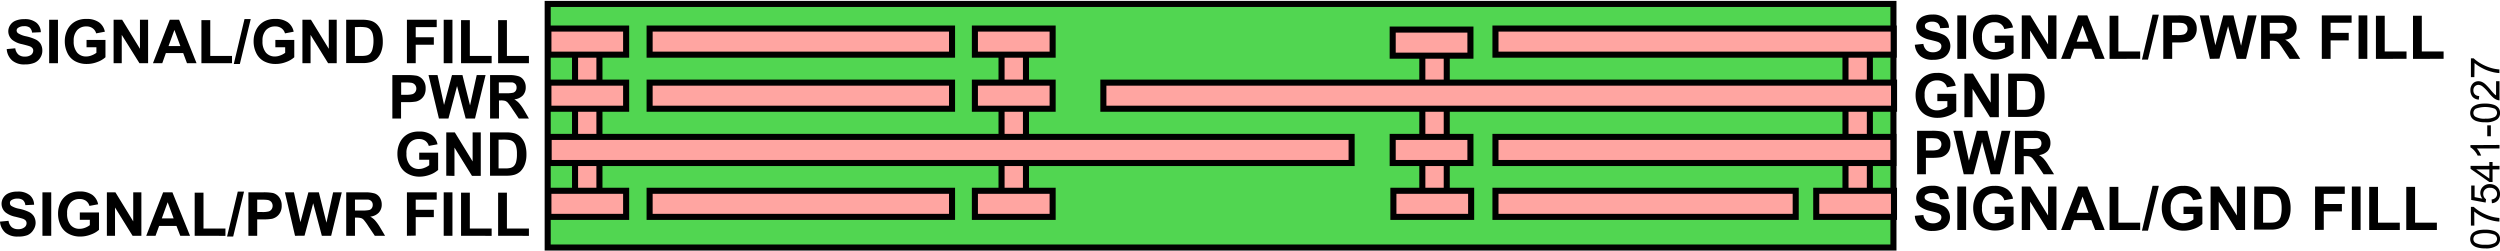 <svg id="a0b322f0-4e5c-4170-9b5c-c75ca0bb0850" data-name="Layer 3" xmlns="http://www.w3.org/2000/svg" width="6.86in" height="0.69in" viewBox="0 0 494.26 49.36"><title>07541-027</title><path d="M491.77,48.93a5.16,5.16,0,0,1-1.63-.21,2,2,0,0,1-1-.62,1.62,1.62,0,0,1-.34-1,1.73,1.73,0,0,1,.19-.81,1.47,1.47,0,0,1,.54-.57,2.9,2.9,0,0,1,.85-.36,5.9,5.9,0,0,1,1.35-.13,5.25,5.25,0,0,1,1.63.21,2,2,0,0,1,1,.62,1.55,1.55,0,0,1,.34,1,1.59,1.59,0,0,1-.59,1.3A3.76,3.76,0,0,1,491.77,48.93Zm0-.73a3.6,3.6,0,0,0,1.88-.33,1,1,0,0,0,.46-.81,1,1,0,0,0-.46-.82,5.52,5.52,0,0,0-3.76,0,1,1,0,0,0-.46.83.88.88,0,0,0,.41.77A3.65,3.65,0,0,0,491.77,48.2Z" transform="translate(-0.43)"/><path d="M489.62,44.43h-.68V40.72h.55A7.57,7.57,0,0,0,491,41.81a9.45,9.45,0,0,0,2,.83,7.45,7.45,0,0,0,1.57.27v.72a7.13,7.13,0,0,1-1.63-.27,8.27,8.27,0,0,1-1.84-.72,8,8,0,0,1-1.5-1Z" transform="translate(-0.43)"/><path d="M493.09,40l-.06-.74a1.29,1.29,0,0,0,.81-.38,1,1,0,0,0,.27-.72,1.1,1.1,0,0,0-.38-.86,1.4,1.4,0,0,0-1-.35,1.27,1.27,0,0,0-1,.34,1.17,1.17,0,0,0-.35.88,1.23,1.23,0,0,0,.15.61,1.19,1.19,0,0,0,.4.43l-.08.66L489,39.35V36.5h.67v2.29l1.54.3A1.84,1.84,0,0,1,490.8,38a1.68,1.68,0,0,1,.52-1.26,1.78,1.78,0,0,1,1.33-.52,2.11,2.11,0,0,1,1.35.45,1.83,1.83,0,0,1,.69,1.51,1.8,1.8,0,0,1-.44,1.27A1.7,1.7,0,0,1,493.09,40Z" transform="translate(-0.43)"/><path d="M494.59,33.32h-1.37v2.49h-.64l-3.71-2.61v-.58h3.71v-.77h.64v.77h1.37Zm-2,0H490l2.58,1.8Z" transform="translate(-0.43)"/><path d="M494.59,28.48v.7h-4.48a3.42,3.42,0,0,1,.49.67,4.49,4.49,0,0,1,.36.74h-.68a4.16,4.16,0,0,0-.67-1,2.81,2.81,0,0,0-.77-.63v-.45Z" transform="translate(-0.43)"/><path d="M492.88,26.76h-.71V24.6h.71Z" transform="translate(-0.43)"/><path d="M491.77,24a5.16,5.16,0,0,1-1.63-.21,2,2,0,0,1-1-.62,1.62,1.62,0,0,1-.34-1,1.73,1.73,0,0,1,.19-.81,1.47,1.47,0,0,1,.54-.57,2.9,2.9,0,0,1,.85-.36,5.38,5.38,0,0,1,1.35-.13,5.25,5.25,0,0,1,1.63.21,2,2,0,0,1,1,.62,1.55,1.55,0,0,1,.34,1,1.59,1.59,0,0,1-.59,1.3A3.76,3.76,0,0,1,491.77,24Zm0-.73a3.6,3.6,0,0,0,1.88-.33,1,1,0,0,0,.46-.81,1,1,0,0,0-.46-.82,5.52,5.52,0,0,0-3.76,0,1,1,0,0,0-.46.83.88.88,0,0,0,.41.77A3.65,3.65,0,0,0,491.77,23.29Z" transform="translate(-0.43)"/><path d="M493.92,15.87h.67v3.79a1.32,1.32,0,0,1-.48-.09,2.5,2.5,0,0,1-.77-.46,7.33,7.33,0,0,1-.86-.92,7.8,7.8,0,0,0-1.22-1.26,1.43,1.43,0,0,0-.84-.33,1,1,0,0,0-.71.3,1.08,1.08,0,0,0-.28.78,1.09,1.09,0,0,0,.3.81,1.13,1.13,0,0,0,.85.31l-.08.72a1.77,1.77,0,0,1-1.23-.55,2,2,0,0,1-.43-1.31,1.84,1.84,0,0,1,.46-1.3,1.5,1.5,0,0,1,1.13-.48,1.8,1.8,0,0,1,.68.14,2.6,2.6,0,0,1,.7.47,11.93,11.93,0,0,1,1,1.08,10.49,10.49,0,0,0,.72.81,2.08,2.08,0,0,0,.38.3Z" transform="translate(-0.43)"/><path d="M489.62,15.07h-.68V11.36h.55A7.57,7.57,0,0,0,491,12.45a9.45,9.45,0,0,0,2,.83,7.45,7.45,0,0,0,1.57.27v.72A7.13,7.13,0,0,1,493,14a8.27,8.27,0,0,1-1.84-.72,8,8,0,0,1-1.5-1Z" transform="translate(-0.43)"/><rect x="108.28" y="0.6" width="266.06" height="48.16" fill="#51d651" stroke="#000" stroke-width="1.2"/><rect x="198.01" y="8.9" width="4.83" height="32.14" fill="#ffa5a1" stroke="#000" stroke-width="1.2"/><rect x="281.2" y="8.9" width="4.83" height="30.76" fill="#ffa5a1" stroke="#000" stroke-width="1.2"/><rect x="364.86" y="8.9" width="4.82" height="30.76" fill="#ffa5a1" stroke="#000" stroke-width="1.2"/><rect x="192.74" y="16.16" width="15.37" height="5.16" fill="#ffa5a1" stroke="#000" stroke-width="1.2"/><rect x="192.74" y="37.54" width="15.37" height="5.16" fill="#ffa5a1" stroke="#000" stroke-width="1.2"/><rect x="275.48" y="37.54" width="15.37" height="5.16" fill="#ffa5a1" stroke="#000" stroke-width="1.2"/><rect x="295.66" y="37.54" width="59.36" height="5.16" fill="#ffa5a1" stroke="#000" stroke-width="1.2"/><rect x="359.08" y="37.54" width="15.37" height="5.16" fill="#ffa5a1" stroke="#000" stroke-width="1.2"/><rect x="192.74" y="5.47" width="15.37" height="5.16" fill="#ffa5a1" stroke="#000" stroke-width="1.2"/><rect x="128.43" y="16.16" width="59.79" height="5.16" fill="#ffa5a1" stroke="#000" stroke-width="1.2"/><rect x="128.43" y="37.54" width="59.79" height="5.16" fill="#ffa5a1" stroke="#000" stroke-width="1.2"/><rect x="128.43" y="5.47" width="59.79" height="5.16" fill="#ffa5a1" stroke="#000" stroke-width="1.2"/><rect x="113.69" y="8.9" width="4.82" height="32.14" fill="#ffa5a1" stroke="#000" stroke-width="1.2"/><rect x="108.42" y="16.16" width="15.37" height="5.16" fill="#ffa5a1" stroke="#000" stroke-width="1.2"/><rect x="108.42" y="37.54" width="15.37" height="5.16" fill="#ffa5a1" stroke="#000" stroke-width="1.2"/><rect x="108.42" y="5.47" width="15.37" height="5.16" fill="#ffa5a1" stroke="#000" stroke-width="1.2"/><rect x="275.34" y="5.67" width="15.37" height="5.16" fill="#ffa5a1" stroke="#000" stroke-width="1.2"/><rect x="275.34" y="26.89" width="15.37" height="5.16" fill="#ffa5a1" stroke="#000" stroke-width="1.2"/><rect x="218.14" y="16.16" width="156.32" height="5.16" fill="#ffa5a1" stroke="#000" stroke-width="1.2"/><rect x="108.47" y="26.89" width="158.75" height="5.16" fill="#ffa5a1" stroke="#000" stroke-width="1.2"/><rect x="295.66" y="26.89" width="78.67" height="5.16" fill="#ffa5a1" stroke="#000" stroke-width="1.2"/><rect x="295.66" y="5.47" width="78.73" height="5.16" fill="#ffa5a1" stroke="#000" stroke-width="1.2"/><path d="M379,8.67l1.69-.17a2.06,2.06,0,0,0,.62,1.25,1.85,1.85,0,0,0,1.26.4,1.93,1.93,0,0,0,1.26-.36,1,1,0,0,0,.42-.83.76.76,0,0,0-.18-.51,1.37,1.37,0,0,0-.62-.38c-.2-.07-.67-.19-1.39-.37a4.7,4.7,0,0,1-2-.85,2.26,2.26,0,0,1-.79-1.73,2.2,2.2,0,0,1,.38-1.23A2.28,2.28,0,0,1,380.77,3a4.26,4.26,0,0,1,1.69-.3,3.61,3.61,0,0,1,2.43.71,2.52,2.52,0,0,1,.86,1.9L384,5.4a1.51,1.51,0,0,0-.48-1,1.78,1.78,0,0,0-1.1-.29,2,2,0,0,0-1.18.31A.61.61,0,0,0,381,5a.68.68,0,0,0,.26.53,4.69,4.69,0,0,0,1.59.57,8.16,8.16,0,0,1,1.88.62,2.33,2.33,0,0,1,.94.87,2.68,2.68,0,0,1-.06,2.75,2.5,2.5,0,0,1-1.16,1,4.88,4.88,0,0,1-1.87.31,3.71,3.71,0,0,1-2.5-.75A3.26,3.26,0,0,1,379,8.67Z" transform="translate(-0.43)"/><path d="M387.4,11.46V2.87h1.74v8.59Z" transform="translate(-0.43)"/><path d="M394.79,8.3V6.86h3.73v3.42a4.79,4.79,0,0,1-1.57.93,5.93,5.93,0,0,1-2.1.4A4.67,4.67,0,0,1,392.5,11,3.52,3.52,0,0,1,391,9.42a5.15,5.15,0,0,1-.51-2.28,5,5,0,0,1,.56-2.39,3.86,3.86,0,0,1,1.65-1.6,4.52,4.52,0,0,1,2.06-.43,4.1,4.1,0,0,1,2.5.68,3,3,0,0,1,1.15,1.85l-1.72.32a1.86,1.86,0,0,0-.68-1,2.1,2.1,0,0,0-1.25-.36,2.36,2.36,0,0,0-1.81.72,3,3,0,0,0-.67,2.14A3.32,3.32,0,0,0,393,9.36a2.25,2.25,0,0,0,1.78.76,3,3,0,0,0,1.09-.21,3.37,3.37,0,0,0,.94-.52V8.3Z" transform="translate(-0.43)"/><path d="M400.14,11.46V2.87h1.69l3.51,5.74V2.87H407v8.59h-1.74l-3.47-5.6v5.6Z" transform="translate(-0.43)"/><path d="M416.54,11.46h-1.89l-.75-2h-3.43l-.71,2h-1.84l3.34-8.59h1.84Zm-3.2-3.4-1.18-3.19L411,8.06Z" transform="translate(-0.43)"/><path d="M417.5,11.46V2.94h1.74V10h4.31v1.45Z" transform="translate(-0.43)"/><path d="M423.9,11.61,426,2.72h1.24l-2.15,8.89Z" transform="translate(-0.43)"/><path d="M428.12,11.46V2.87h2.78A9.82,9.82,0,0,1,433,3a2.25,2.25,0,0,1,1.23.84,2.67,2.67,0,0,1,.5,1.67,2.81,2.81,0,0,1-.29,1.33,2.26,2.26,0,0,1-.73.85,2.43,2.43,0,0,1-.9.41,10,10,0,0,1-1.79.12h-1.14v3.24Zm1.73-7.14V6.76h.95a4.49,4.49,0,0,0,1.37-.13,1.08,1.08,0,0,0,.55-.43,1.14,1.14,0,0,0,.19-.66,1.14,1.14,0,0,0-.27-.78,1.24,1.24,0,0,0-.7-.38,8.16,8.16,0,0,0-1.25-.06Z" transform="translate(-0.43)"/><path d="M437.34,11.46l-2-8.59h1.78l1.29,5.9,1.57-5.9H442l1.5,6,1.32-6h1.75l-2.09,8.59h-1.84L440.93,5l-1.71,6.42Z" transform="translate(-0.43)"/><path d="M447.46,11.46V2.87h3.65a6.43,6.43,0,0,1,2,.23,2,2,0,0,1,1,.83,2.44,2.44,0,0,1,.37,1.35,2.31,2.31,0,0,1-.57,1.6,2.72,2.72,0,0,1-1.7.79,3.94,3.94,0,0,1,.93.72,9.24,9.24,0,0,1,1,1.39l1.05,1.68H453.1l-1.25-1.87a11.34,11.34,0,0,0-.91-1.26,1.53,1.53,0,0,0-.52-.36,3.06,3.06,0,0,0-.88-.1h-.35v3.59Zm1.73-5h1.28A6.7,6.7,0,0,0,452,6.4a.91.91,0,0,0,.49-.37,1.07,1.07,0,0,0,.17-.64,1,1,0,0,0-.23-.7,1.05,1.05,0,0,0-.65-.34c-.14,0-.56,0-1.27,0h-1.35Z" transform="translate(-0.43)"/><path d="M459.46,11.46V2.87h5.89V4.32H461.2v2h3.58V7.81H461.2v3.65Z" transform="translate(-0.43)"/><path d="M466.73,11.46V2.87h1.73v8.59Z" transform="translate(-0.43)"/><path d="M470.16,11.46V2.94h1.74V10h4.31v1.45Z" transform="translate(-0.43)"/><path d="M477.49,11.46V2.94h1.74V10h4.31v1.45Z" transform="translate(-0.43)"/><path d="M383.45,19.82V18.37h3.74v3.42a4.84,4.84,0,0,1-1.58.93,5.71,5.71,0,0,1-2.1.4,4.78,4.78,0,0,1-2.35-.56,3.62,3.62,0,0,1-1.5-1.62,5.19,5.19,0,0,1-.51-2.29,4.87,4.87,0,0,1,.57-2.38,3.73,3.73,0,0,1,1.64-1.6,4.39,4.39,0,0,1,2.06-.43,4.08,4.08,0,0,1,2.5.67,3.06,3.06,0,0,1,1.16,1.85l-1.73.33a1.79,1.79,0,0,0-.68-1,2,2,0,0,0-1.25-.37,2.36,2.36,0,0,0-1.81.72,3,3,0,0,0-.67,2.14,3.37,3.37,0,0,0,.68,2.29,2.27,2.27,0,0,0,1.78.77,2.83,2.83,0,0,0,1.09-.22,3.64,3.64,0,0,0,.94-.51V19.82Z" transform="translate(-0.43)"/><path d="M388.8,23V14.38h1.69L394,20.12V14.38h1.61V23h-1.74l-3.46-5.6V23Z" transform="translate(-0.43)"/><path d="M397.45,14.38h3.17a6.08,6.08,0,0,1,1.63.17,2.92,2.92,0,0,1,1.3.79,3.77,3.77,0,0,1,.82,1.39,6.58,6.58,0,0,1,.28,2,5.52,5.52,0,0,1-.27,1.83,3.78,3.78,0,0,1-.92,1.52,3,3,0,0,1-1.21.68,5.37,5.37,0,0,1-1.54.18h-3.26Zm1.73,1.46v5.69h1.3a5,5,0,0,0,1-.08,1.6,1.6,0,0,0,.7-.36,1.85,1.85,0,0,0,.46-.83,5.55,5.55,0,0,0,.17-1.57,5,5,0,0,0-.17-1.53,2,2,0,0,0-.49-.84,1.63,1.63,0,0,0-.81-.4,8.31,8.31,0,0,0-1.42-.08Z" transform="translate(-0.43)"/><path d="M379.45,34.27V25.68h2.79a10.53,10.53,0,0,1,2.06.13,2.25,2.25,0,0,1,1.23.84,2.62,2.62,0,0,1,.5,1.68,2.84,2.84,0,0,1-.28,1.33,2.42,2.42,0,0,1-.73.84,2.58,2.58,0,0,1-.9.41,10.25,10.25,0,0,1-1.8.12h-1.13v3.24Zm1.74-7.13v2.43h.95a4.53,4.53,0,0,0,1.37-.13,1.14,1.14,0,0,0,.54-.42,1.18,1.18,0,0,0,.2-.67,1.12,1.12,0,0,0-.28-.77,1.16,1.16,0,0,0-.7-.38,8.07,8.07,0,0,0-1.25-.06Z" transform="translate(-0.43)"/><path d="M388.67,34.27l-2.05-8.59h1.78l1.29,5.9,1.57-5.9h2.07l1.5,6,1.32-6h1.75l-2.09,8.59H394l-1.71-6.42-1.7,6.42Z" transform="translate(-0.43)"/><path d="M398.79,34.27V25.68h3.65a6.39,6.39,0,0,1,2,.23,2,2,0,0,1,1,.83,2.44,2.44,0,0,1,.37,1.35,2.33,2.33,0,0,1-.56,1.6,2.75,2.75,0,0,1-1.7.79,4.09,4.09,0,0,1,.92.72,8.94,8.94,0,0,1,1,1.4l1.05,1.67h-2.07l-1.26-1.87a13.85,13.85,0,0,0-.91-1.26,1.53,1.53,0,0,0-.52-.36,3.14,3.14,0,0,0-.88-.09h-.35v3.58Zm1.73-5h1.29a6.42,6.42,0,0,0,1.55-.11,1,1,0,0,0,.49-.36,1.11,1.11,0,0,0,.18-.65,1,1,0,0,0-.24-.7,1,1,0,0,0-.65-.33q-.21,0-1.26,0h-1.36Z" transform="translate(-0.43)"/><path d="M379,42.49l1.69-.16a2.09,2.09,0,0,0,.62,1.25,1.9,1.9,0,0,0,1.26.39,1.93,1.93,0,0,0,1.26-.35,1.06,1.06,0,0,0,.42-.83.78.78,0,0,0-.18-.52,1.46,1.46,0,0,0-.62-.37c-.2-.07-.67-.2-1.39-.37a5,5,0,0,1-2-.85,2.27,2.27,0,0,1-.79-1.73,2.2,2.2,0,0,1,.38-1.23,2.28,2.28,0,0,1,1.07-.87,4.26,4.26,0,0,1,1.69-.3,3.61,3.61,0,0,1,2.43.71,2.48,2.48,0,0,1,.86,1.89l-1.73.08a1.51,1.51,0,0,0-.48-.95,1.72,1.72,0,0,0-1.1-.29,2,2,0,0,0-1.18.31.61.61,0,0,0-.28.53.66.66,0,0,0,.26.52,4.64,4.64,0,0,0,1.59.58,8.24,8.24,0,0,1,1.88.61,2.42,2.42,0,0,1,.94.88,2.52,2.52,0,0,1,.35,1.36,2.56,2.56,0,0,1-.41,1.39,2.5,2.5,0,0,1-1.16,1,5.07,5.07,0,0,1-1.87.31,3.71,3.71,0,0,1-2.5-.75A3.31,3.31,0,0,1,379,42.49Z" transform="translate(-0.43)"/><path d="M387.4,45.29V36.7h1.74v8.59Z" transform="translate(-0.43)"/><path d="M394.79,42.13V40.68h3.73V44.1A4.79,4.79,0,0,1,397,45a5.71,5.71,0,0,1-2.1.4,4.78,4.78,0,0,1-2.35-.56,3.57,3.57,0,0,1-1.5-1.62,5.16,5.16,0,0,1-.51-2.29,5,5,0,0,1,.56-2.38A3.81,3.81,0,0,1,392.7,37a4.39,4.39,0,0,1,2.06-.43,4.1,4.1,0,0,1,2.5.67,3,3,0,0,1,1.15,1.86l-1.72.32a1.82,1.82,0,0,0-.68-1,2.1,2.1,0,0,0-1.25-.37,2.36,2.36,0,0,0-1.81.72,3,3,0,0,0-.67,2.14,3.35,3.35,0,0,0,.68,2.3,2.25,2.25,0,0,0,1.78.76,3,3,0,0,0,1.09-.21,4,4,0,0,0,.94-.52V42.13Z" transform="translate(-0.43)"/><path d="M400.14,45.29V36.7h1.69l3.51,5.73V36.7H407v8.59h-1.74l-3.47-5.6v5.6Z" transform="translate(-0.43)"/><path d="M416.54,45.29h-1.89l-.75-1.95h-3.43l-.71,1.95h-1.84l3.34-8.59h1.84Zm-3.2-3.4-1.18-3.19L411,41.89Z" transform="translate(-0.43)"/><path d="M417.5,45.29V36.77h1.74v7.07h4.31v1.45Z" transform="translate(-0.43)"/><path d="M423.9,45.43,426,36.55h1.24l-2.15,8.88Z" transform="translate(-0.43)"/><path d="M432.12,42.13V40.68h3.73V44.1a4.79,4.79,0,0,1-1.57.93,5.71,5.71,0,0,1-2.1.4,4.78,4.78,0,0,1-2.35-.56,3.57,3.57,0,0,1-1.5-1.62,5.16,5.16,0,0,1-.51-2.29,5,5,0,0,1,.56-2.38A3.81,3.81,0,0,1,430,37a4.39,4.39,0,0,1,2.06-.43,4.1,4.1,0,0,1,2.5.67,3,3,0,0,1,1.15,1.86L434,39.4a1.82,1.82,0,0,0-.68-1,2.1,2.1,0,0,0-1.25-.37,2.36,2.36,0,0,0-1.81.72,3,3,0,0,0-.67,2.14,3.35,3.35,0,0,0,.68,2.3,2.25,2.25,0,0,0,1.78.76,3,3,0,0,0,1.09-.21,4,4,0,0,0,.94-.52V42.13Z" transform="translate(-0.43)"/><path d="M437.47,45.29V36.7h1.69l3.51,5.73V36.7h1.62v8.59h-1.74l-3.47-5.6v5.6Z" transform="translate(-0.43)"/><path d="M446.11,36.7h3.17a6.24,6.24,0,0,1,1.64.16,2.88,2.88,0,0,1,1.29.79A3.64,3.64,0,0,1,453,39a6.27,6.27,0,0,1,.29,2,5.52,5.52,0,0,1-.27,1.83,3.72,3.72,0,0,1-.92,1.52,3.18,3.18,0,0,1-1.22.69,5.24,5.24,0,0,1-1.53.18h-3.27Zm1.74,1.45v5.69h1.29a5,5,0,0,0,1.05-.08,1.56,1.56,0,0,0,.7-.36,1.79,1.79,0,0,0,.46-.83,5.89,5.89,0,0,0,.17-1.57,5.37,5.37,0,0,0-.17-1.53,1.88,1.88,0,0,0-.5-.83,1.61,1.61,0,0,0-.8-.41,8.4,8.4,0,0,0-1.42-.08Z" transform="translate(-0.43)"/><path d="M458.13,45.29V36.7H464v1.45h-4.15v2h3.58v1.46h-3.58v3.65Z" transform="translate(-0.43)"/><path d="M465.4,45.29V36.7h1.73v8.59Z" transform="translate(-0.43)"/><path d="M468.83,45.29V36.77h1.74v7.07h4.31v1.45Z" transform="translate(-0.43)"/><path d="M476.16,45.29V36.77h1.74v7.07h4.31v1.45Z" transform="translate(-0.43)"/><path d="M1.76,9.53l1.69-.16a2,2,0,0,0,.62,1.24,1.85,1.85,0,0,0,1.26.4,2,2,0,0,0,1.26-.35A1.08,1.08,0,0,0,7,9.83a.77.77,0,0,0-.18-.52,1.32,1.32,0,0,0-.62-.37c-.2-.07-.67-.2-1.39-.38a4.58,4.58,0,0,1-1.95-.85A2.23,2.23,0,0,1,2.07,6a2.19,2.19,0,0,1,.38-1.22,2.28,2.28,0,0,1,1.07-.87,4.29,4.29,0,0,1,1.69-.3,3.56,3.56,0,0,1,2.43.71A2.48,2.48,0,0,1,8.5,6.19l-1.73.08a1.54,1.54,0,0,0-.48-1A1.76,1.76,0,0,0,5.19,5,2,2,0,0,0,4,5.33a.63.63,0,0,0-.28.54A.68.68,0,0,0,4,6.39,4.69,4.69,0,0,0,5.58,7a8.68,8.68,0,0,1,1.88.62,2.42,2.42,0,0,1,1,.87,2.65,2.65,0,0,1,.34,1.37,2.53,2.53,0,0,1-.41,1.38,2.5,2.5,0,0,1-1.16,1,4.86,4.86,0,0,1-1.87.32,3.66,3.66,0,0,1-2.5-.76A3.26,3.26,0,0,1,1.76,9.53Z" transform="translate(-0.43)"/><path d="M10.15,12.32V3.73h1.74v8.59Z" transform="translate(-0.43)"/><path d="M17.54,9.17V7.72h3.74v3.42a4.84,4.84,0,0,1-1.58.93,5.71,5.71,0,0,1-2.1.4,4.78,4.78,0,0,1-2.35-.56,3.57,3.57,0,0,1-1.5-1.62A5.19,5.19,0,0,1,13.24,8a5,5,0,0,1,.56-2.38A3.81,3.81,0,0,1,15.45,4a4.39,4.39,0,0,1,2.06-.43,4.1,4.1,0,0,1,2.5.67,3,3,0,0,1,1.15,1.85l-1.72.33a1.79,1.79,0,0,0-.68-1,2,2,0,0,0-1.25-.37,2.36,2.36,0,0,0-1.81.72A3,3,0,0,0,15,7.93a3.37,3.37,0,0,0,.68,2.29,2.27,2.27,0,0,0,1.78.77,2.83,2.83,0,0,0,1.09-.22,3.64,3.64,0,0,0,.94-.51V9.17Z" transform="translate(-0.43)"/><path d="M22.89,12.32V3.73h1.69L28.1,9.47V3.73h1.61v8.59H28L24.5,6.72v5.6Z" transform="translate(-0.43)"/><path d="M39.29,12.32H37.4l-.75-2H33.22l-.71,2H30.67L34,3.73h1.84Zm-3.2-3.39L34.91,5.74,33.75,8.93Z" transform="translate(-0.43)"/><path d="M40.25,12.32V3.8H42v7.08H46.3v1.44Z" transform="translate(-0.43)"/><path d="M46.65,12.47l2.12-8.88H50l-2.15,8.88Z" transform="translate(-0.43)"/><path d="M54.87,9.17V7.72h3.74v3.42a4.84,4.84,0,0,1-1.58.93,5.71,5.71,0,0,1-2.1.4,4.78,4.78,0,0,1-2.35-.56,3.57,3.57,0,0,1-1.5-1.62A5.19,5.19,0,0,1,50.57,8a5,5,0,0,1,.56-2.38A3.81,3.81,0,0,1,52.78,4a4.39,4.39,0,0,1,2.06-.43,4.1,4.1,0,0,1,2.5.67,3,3,0,0,1,1.15,1.85l-1.72.33a1.79,1.79,0,0,0-.68-1,2,2,0,0,0-1.25-.37A2.36,2.36,0,0,0,53,5.79a3,3,0,0,0-.67,2.14A3.37,3.37,0,0,0,53,10.22a2.27,2.27,0,0,0,1.78.77,2.83,2.83,0,0,0,1.09-.22,3.64,3.64,0,0,0,.94-.51V9.17Z" transform="translate(-0.43)"/><path d="M60.22,12.32V3.73h1.69l3.52,5.74V3.73H67v8.59H65.3l-3.47-5.6v5.6Z" transform="translate(-0.43)"/><path d="M68.87,3.73H72a6.13,6.13,0,0,1,1.63.17A2.83,2.83,0,0,1,75,4.69a3.79,3.79,0,0,1,.83,1.39,6.58,6.58,0,0,1,.28,2,5.52,5.52,0,0,1-.27,1.83,3.78,3.78,0,0,1-.92,1.52,3,3,0,0,1-1.22.68,5.24,5.24,0,0,1-1.53.18H68.87ZM70.6,5.19v5.69h1.29a4.27,4.27,0,0,0,1-.09,1.54,1.54,0,0,0,.7-.35,1.85,1.85,0,0,0,.46-.83A6,6,0,0,0,74.27,8a5.34,5.34,0,0,0-.17-1.52,2,2,0,0,0-.49-.84,1.68,1.68,0,0,0-.81-.4,7.36,7.36,0,0,0-1.42-.08Z" transform="translate(-0.43)"/><path d="M80.88,12.32V3.73h5.89V5.19H82.62v2H86.2V8.67H82.62v3.65Z" transform="translate(-0.43)"/><path d="M88.15,12.32V3.73h1.73v8.59Z" transform="translate(-0.43)"/><path d="M91.58,12.32V3.8h1.74v7.08h4.31v1.44Z" transform="translate(-0.43)"/><path d="M98.91,12.32V3.8h1.74v7.08H105v1.44Z" transform="translate(-0.43)"/><path d="M78,23.26V14.67h2.79a10.53,10.53,0,0,1,2.06.13,2.25,2.25,0,0,1,1.23.84,2.62,2.62,0,0,1,.5,1.68,2.84,2.84,0,0,1-.28,1.33,2.42,2.42,0,0,1-.73.84,2.58,2.58,0,0,1-.9.41,10.25,10.25,0,0,1-1.8.12H79.72v3.24Zm1.74-7.13v2.43h1A4.53,4.53,0,0,0,82,18.43a1.14,1.14,0,0,0,.54-.42,1.18,1.18,0,0,0,.2-.67,1.12,1.12,0,0,0-.28-.77,1.16,1.16,0,0,0-.7-.38,8.07,8.07,0,0,0-1.25-.06Z" transform="translate(-0.43)"/><path d="M87.21,23.26l-2.06-8.59h1.78l1.29,5.9,1.57-5.9h2.07l1.5,6,1.32-6h1.75l-2.09,8.59H92.5l-1.71-6.42-1.7,6.42Z" transform="translate(-0.43)"/><path d="M97.32,23.26V14.67H101a6,6,0,0,1,2,.24,1.91,1.91,0,0,1,1,.82,2.44,2.44,0,0,1,.37,1.35,2.33,2.33,0,0,1-.56,1.6,2.75,2.75,0,0,1-1.7.79,4.09,4.09,0,0,1,.92.72,8.94,8.94,0,0,1,1,1.4L105,23.26H103l-1.26-1.87a13.85,13.85,0,0,0-.91-1.26,1.53,1.53,0,0,0-.52-.36,3.14,3.14,0,0,0-.88-.09h-.35v3.58Zm1.73-5h1.29a6.42,6.42,0,0,0,1.55-.11,1,1,0,0,0,.49-.36,1.11,1.11,0,0,0,.18-.65,1.05,1.05,0,0,0-.23-.7,1.1,1.1,0,0,0-.66-.33q-.21,0-1.26,0H99.05Z" transform="translate(-0.43)"/><path d="M83.31,31.4V30h3.74v3.42a4.84,4.84,0,0,1-1.58.93,5.93,5.93,0,0,1-2.1.4A4.67,4.67,0,0,1,81,34.14a3.55,3.55,0,0,1-1.5-1.61A5.22,5.22,0,0,1,79,30.24a4.91,4.91,0,0,1,.57-2.39,3.78,3.78,0,0,1,1.64-1.6,4.53,4.53,0,0,1,2.06-.42,4.08,4.08,0,0,1,2.5.67,3,3,0,0,1,1.16,1.85l-1.73.32a1.86,1.86,0,0,0-.68-1,2.08,2.08,0,0,0-1.25-.36,2.36,2.36,0,0,0-1.81.72,3,3,0,0,0-.67,2.14,3.37,3.37,0,0,0,.68,2.29,2.27,2.27,0,0,0,1.78.77A2.83,2.83,0,0,0,84.35,33a3.37,3.37,0,0,0,.94-.52V31.4Z" transform="translate(-0.43)"/><path d="M88.66,34.56V26h1.69l3.52,5.74V26h1.61v8.59H93.74L90.28,29v5.6Z" transform="translate(-0.43)"/><path d="M97.31,26h3.17a6.08,6.08,0,0,1,1.63.17,2.78,2.78,0,0,1,1.3.79,3.77,3.77,0,0,1,.82,1.39,6.54,6.54,0,0,1,.28,2,5.52,5.52,0,0,1-.27,1.83,3.78,3.78,0,0,1-.92,1.52,3,3,0,0,1-1.21.68,5.37,5.37,0,0,1-1.54.18H97.31ZM99,27.43v5.69h1.3a4.23,4.23,0,0,0,1-.09,1.59,1.59,0,0,0,.7-.35,1.85,1.85,0,0,0,.46-.83,5.58,5.58,0,0,0,.17-1.58,5.11,5.11,0,0,0-.17-1.53,2,2,0,0,0-.49-.83,1.63,1.63,0,0,0-.81-.4,7.36,7.36,0,0,0-1.42-.08Z" transform="translate(-0.43)"/><path d="M.43,43.64l1.69-.16a2.06,2.06,0,0,0,.62,1.25,1.9,1.9,0,0,0,1.26.4,1.91,1.91,0,0,0,1.26-.36,1,1,0,0,0,.42-.83.8.8,0,0,0-.18-.52,1.4,1.4,0,0,0-.62-.37c-.2-.07-.67-.19-1.39-.37a4.71,4.71,0,0,1-1.95-.85,2.23,2.23,0,0,1-.8-1.73,2.2,2.2,0,0,1,.38-1.23A2.28,2.28,0,0,1,2.19,38a4.29,4.29,0,0,1,1.69-.3,3.61,3.61,0,0,1,2.43.71,2.5,2.5,0,0,1,.86,1.89l-1.73.08a1.51,1.51,0,0,0-.48-1,1.76,1.76,0,0,0-1.1-.29,2,2,0,0,0-1.18.31A.61.61,0,0,0,2.4,40a.65.65,0,0,0,.26.52,4.43,4.43,0,0,0,1.59.58,8.16,8.16,0,0,1,1.88.62,2.42,2.42,0,0,1,1,.87,2.62,2.62,0,0,1,.34,1.37A2.56,2.56,0,0,1,7,45.32a2.5,2.5,0,0,1-1.16,1A4.88,4.88,0,0,1,4,46.59a3.71,3.71,0,0,1-2.5-.75A3.27,3.27,0,0,1,.43,43.64Z" transform="translate(-0.43)"/><path d="M8.82,46.44V37.85h1.74v8.59Z" transform="translate(-0.43)"/><path d="M16.21,43.28V41.83H20v3.43a4.67,4.67,0,0,1-1.58.92,5.73,5.73,0,0,1-2.1.41A4.67,4.67,0,0,1,13.92,46a3.57,3.57,0,0,1-1.5-1.62,5.15,5.15,0,0,1-.51-2.28,5,5,0,0,1,.56-2.39,3.81,3.81,0,0,1,1.65-1.6,4.52,4.52,0,0,1,2.06-.43,4.17,4.17,0,0,1,2.5.67,3,3,0,0,1,1.15,1.86l-1.72.32a1.86,1.86,0,0,0-.68-1,2.1,2.1,0,0,0-1.25-.36,2.36,2.36,0,0,0-1.81.72A3,3,0,0,0,13.7,42a3.4,3.4,0,0,0,.68,2.3,2.26,2.26,0,0,0,1.78.76,3,3,0,0,0,1.09-.21,3.65,3.65,0,0,0,.94-.52V43.28Z" transform="translate(-0.43)"/><path d="M21.56,46.44V37.85h1.69l3.52,5.74V37.85h1.61v8.59H26.64l-3.47-5.6v5.6Z" transform="translate(-0.43)"/><path d="M38,46.44H36.07l-.75-1.95H31.89l-.71,1.95H29.34l3.34-8.59h1.84ZM34.76,43l-1.18-3.19L32.42,43Z" transform="translate(-0.43)"/><path d="M38.92,46.44V37.92h1.74V45H45v1.45Z" transform="translate(-0.43)"/><path d="M45.32,46.59l2.12-8.89h1.24l-2.15,8.89Z" transform="translate(-0.43)"/><path d="M49.54,46.44V37.85h2.78a9.82,9.82,0,0,1,2.07.13,2.25,2.25,0,0,1,1.23.84,2.61,2.61,0,0,1,.5,1.67,2.7,2.7,0,0,1-.29,1.33,2.34,2.34,0,0,1-.73.85,2.64,2.64,0,0,1-.89.41,10.25,10.25,0,0,1-1.8.12H51.28v3.24Zm1.74-7.14v2.44h.94a4.57,4.57,0,0,0,1.38-.13,1.16,1.16,0,0,0,.54-.43,1.25,1.25,0,0,0-.08-1.44,1.21,1.21,0,0,0-.7-.38,8.16,8.16,0,0,0-1.25-.06Z" transform="translate(-0.43)"/><path d="M58.76,46.44l-2-8.59h1.78l1.29,5.9,1.57-5.9h2.07l1.5,6,1.32-6H68L65.9,46.44H64.06L62.35,40l-1.71,6.42Z" transform="translate(-0.43)"/><path d="M68.88,46.44V37.85h3.65a6.39,6.39,0,0,1,2,.23,2,2,0,0,1,1,.82,2.5,2.5,0,0,1,.37,1.36,2.28,2.28,0,0,1-.57,1.59,2.7,2.7,0,0,1-1.7.8,3.94,3.94,0,0,1,.93.72,9.24,9.24,0,0,1,1,1.39l1,1.68H74.53l-1.26-1.87a11.34,11.34,0,0,0-.91-1.26,1.29,1.29,0,0,0-.52-.36,3.06,3.06,0,0,0-.88-.1h-.35v3.59Zm1.73-5h1.28a6.7,6.7,0,0,0,1.56-.1.91.91,0,0,0,.49-.37,1.08,1.08,0,0,0,.18-.64,1,1,0,0,0-.24-.7,1.05,1.05,0,0,0-.65-.34c-.14,0-.56,0-1.27,0H70.61Z" transform="translate(-0.43)"/><path d="M80.88,46.44V37.85h5.89V39.3H82.62v2H86.2v1.45H82.62v3.65Z" transform="translate(-0.43)"/><path d="M88.15,46.44V37.85h1.73v8.59Z" transform="translate(-0.43)"/><path d="M91.58,46.44V37.92h1.74V45h4.31v1.45Z" transform="translate(-0.43)"/><path d="M98.91,46.44V37.92h1.74V45H105v1.45Z" transform="translate(-0.43)"/></svg>